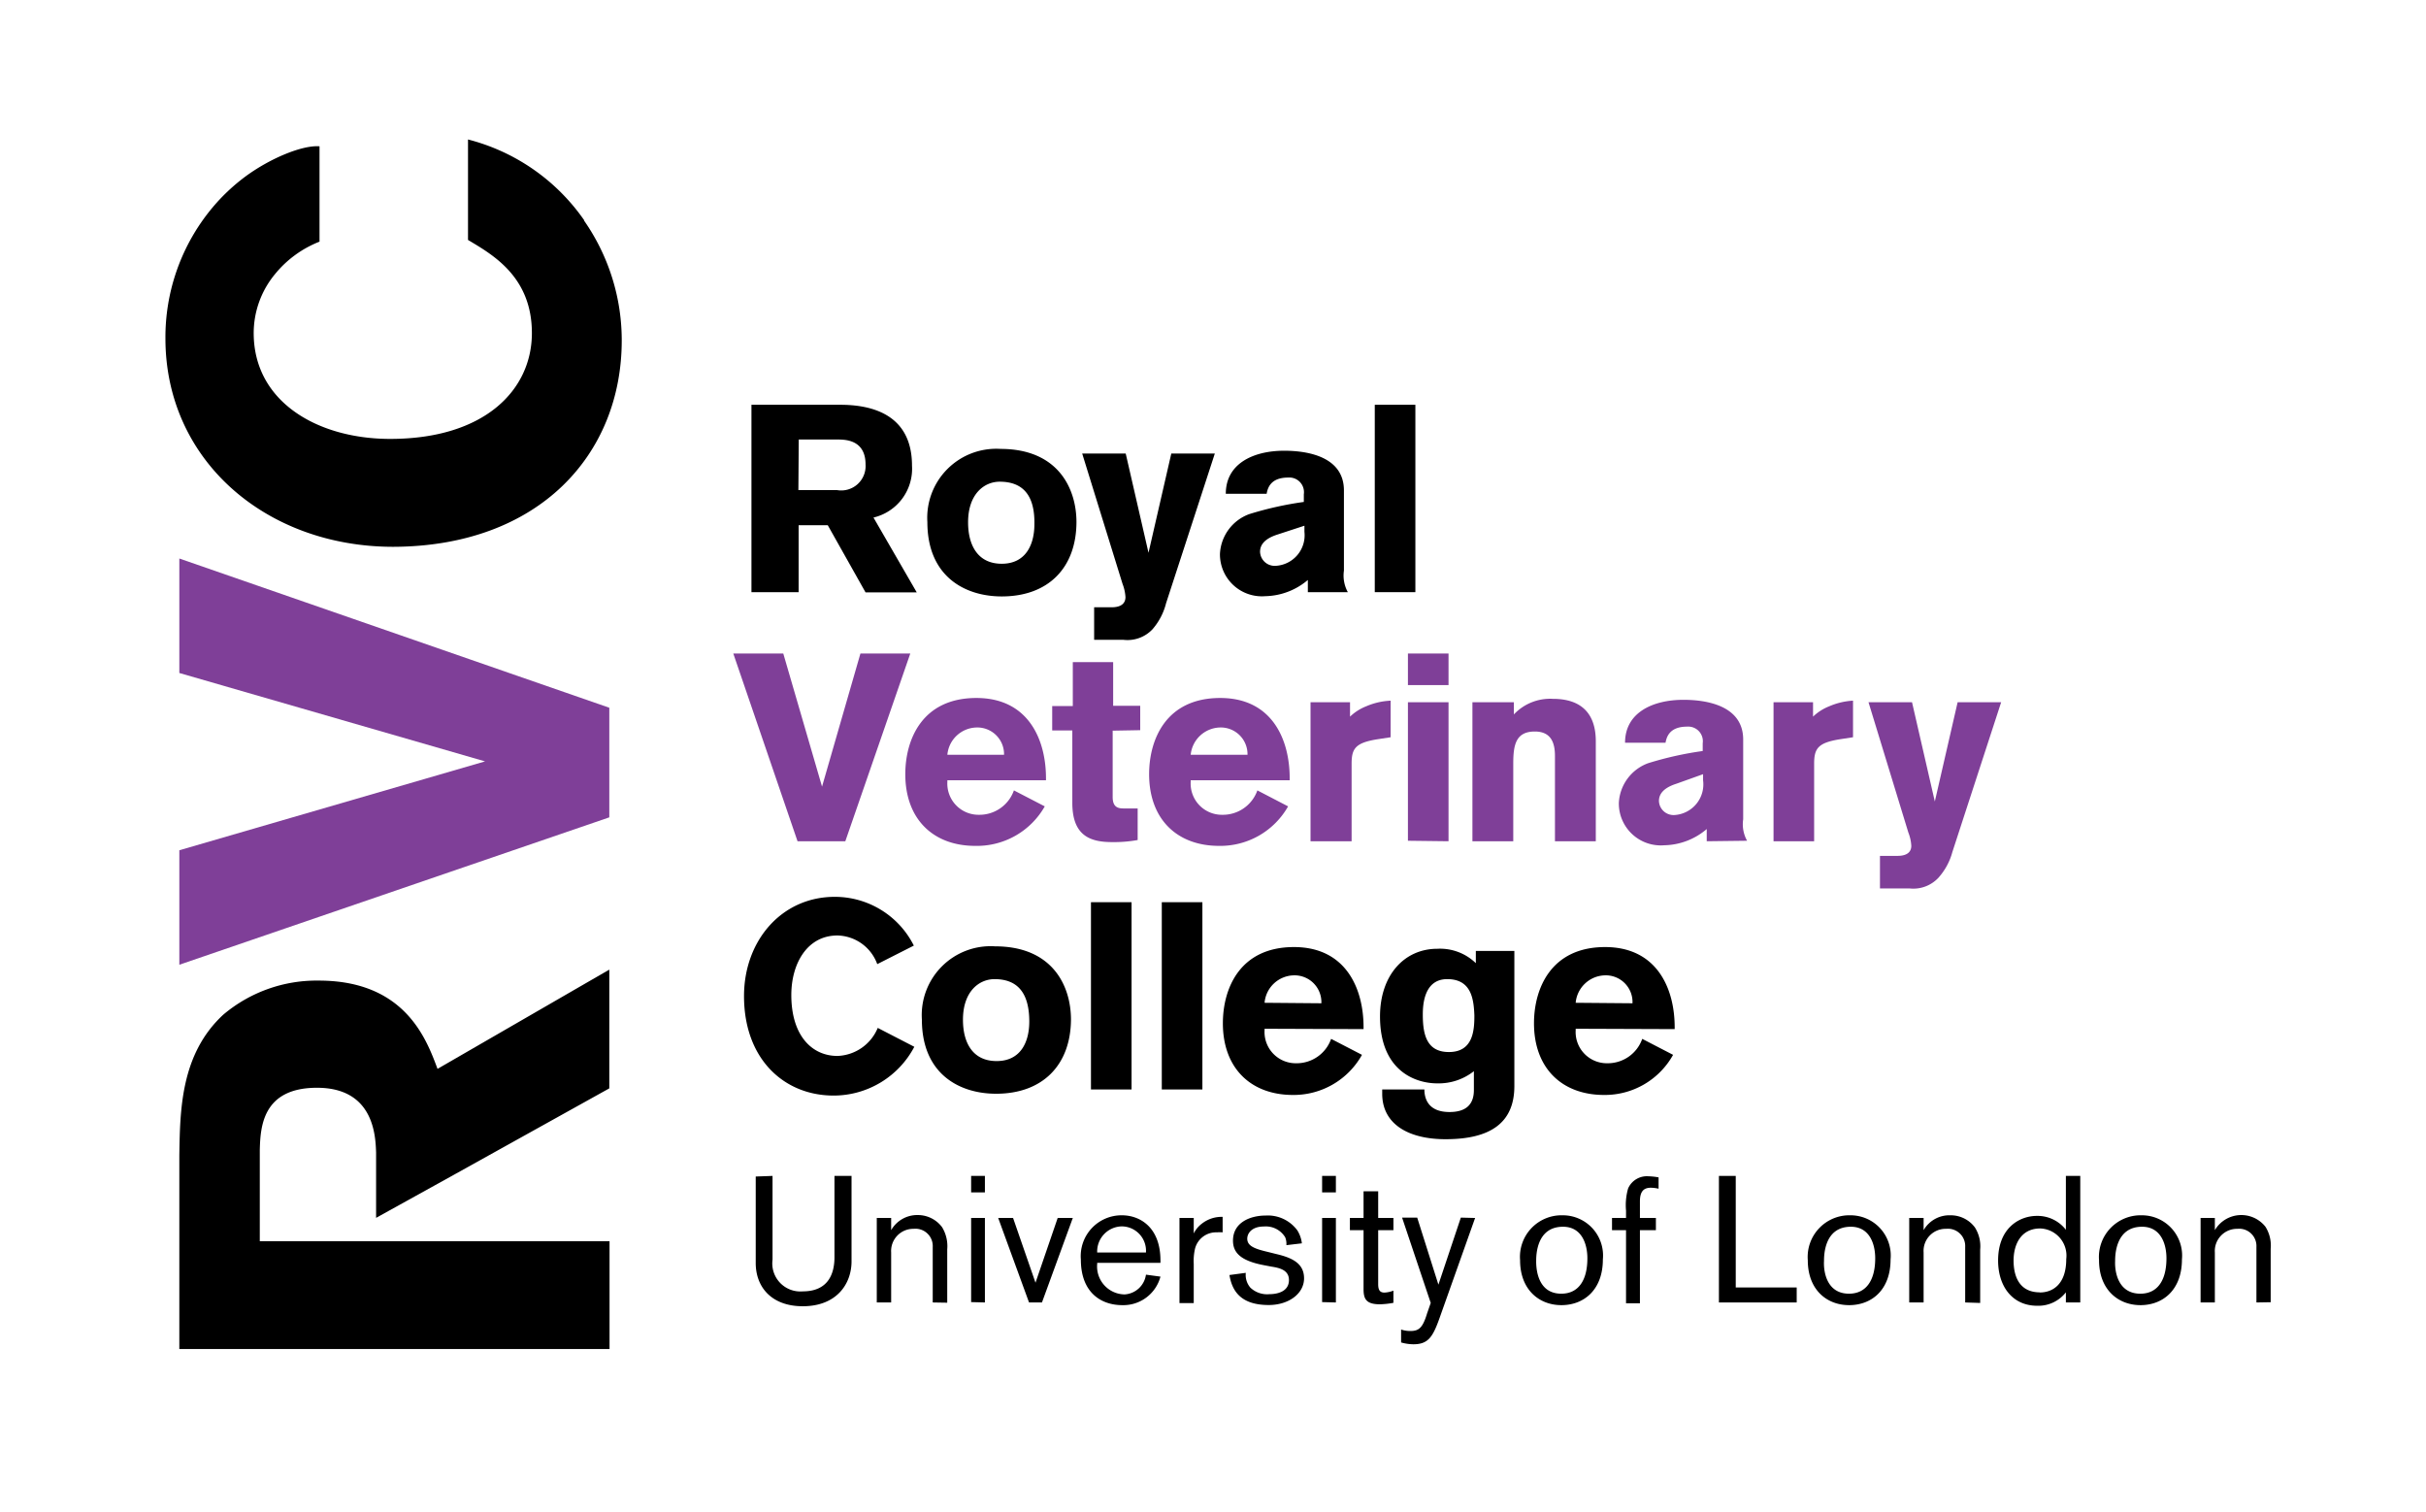 <svg id="Layer_1" data-name="Layer 1" xmlns="http://www.w3.org/2000/svg" viewBox="0 0 199 124"><defs><style>.cls-1{fill:#7f3f98;}.cls-2{fill:none;}</style></defs><title>RVC_Corporate_Logo</title><path d="M68.91,33.2c2.28,0,5.9.59,5.9,5a4.11,4.11,0,0,1-3.16,4.25l3.55,6.14H71L67.9,43.08H65.51v5.49H61.64V33.2Zm-3.42,7h3.18A2,2,0,0,0,71,38.1c0-2-1.61-2.05-2.28-2.05h-3.2Z"/><path d="M82.17,48.92c-3,0-6.1-1.62-6.1-6.1a5.66,5.66,0,0,1,6-6c4.77,0,6.23,3.31,6.23,6C88.29,46.56,86,48.92,82.17,48.92ZM82,39.51c-1.26,0-2.59,1-2.59,3.33,0,1.89.8,3.4,2.76,3.4s2.68-1.55,2.68-3.25C84.89,40.58,83.87,39.51,82,39.51Z"/><path d="M99.65,37.2l-4,12.28a5.19,5.19,0,0,1-1.11,2.13,2.82,2.82,0,0,1-2.38.87H89.75V49.81h1.44c.91,0,1.13-.44,1.13-.83a3.59,3.59,0,0,0-.24-1.09L88.77,37.2h3.57l1.87,8.14,1.87-8.14Z"/><path d="M107.28,48.57v-1a5.56,5.56,0,0,1-3.49,1.33,3.44,3.44,0,0,1-3.72-3.46,3.66,3.66,0,0,1,2.4-3.27,27.94,27.94,0,0,1,4.48-1v-.63a1.2,1.2,0,0,0-1.28-1.37c-1.42,0-1.68.82-1.77,1.33h-3.35c0-2.51,2.31-3.53,4.79-3.53,2,0,4.9.52,4.9,3.26V46.8a2.83,2.83,0,0,0,.32,1.77Zm-2.48-4.73c-1.16.37-1.44.92-1.44,1.42a1.2,1.2,0,0,0,1.28,1.15A2.51,2.51,0,0,0,107,43.62v-.5Z"/><path d="M112.77,48.57V33.2h3.33V48.57Z"/><path class="cls-1" d="M69.34,69H65.42L60.15,53.6h4.1l3.18,10.92L70.58,53.6h4.09Z"/><path class="cls-1" d="M77.71,64v.13a2.56,2.56,0,0,0,2.59,2.7,3,3,0,0,0,2.87-2l2.53,1.31A6.4,6.4,0,0,1,80,69.38c-3.46,0-5.74-2.2-5.74-5.88,0-2.85,1.39-6.25,5.83-6.25,4.27,0,5.71,3.42,5.71,6.58V64Zm4.65-2.09a2.19,2.19,0,0,0-2.26-2.24,2.46,2.46,0,0,0-2.39,2.24Z"/><path class="cls-1" d="M91.27,59.93v5.44c0,.76.35.94.87.94l1.18,0v2.59a10.92,10.92,0,0,1-2.11.17c-1.83,0-3.25-.56-3.25-3.22V59.91H86.31v-2H88V54.31h3.31v3.58h2.22v2Z"/><path class="cls-1" d="M97.67,64v.13a2.56,2.56,0,0,0,2.59,2.7,3,3,0,0,0,2.88-2l2.52,1.31A6.39,6.39,0,0,1,100,69.38c-3.46,0-5.74-2.2-5.74-5.88,0-2.85,1.39-6.25,5.83-6.25,4.27,0,5.7,3.42,5.7,6.58V64Zm4.66-2.09a2.19,2.19,0,0,0-2.26-2.24,2.48,2.48,0,0,0-2.4,2.24Z"/><path class="cls-1" d="M110.74,57.6v1.18a4.08,4.08,0,0,1,1.33-.85,5.7,5.7,0,0,1,2-.46v3l-1.11.17c-1.77.29-2.09.75-2.09,2V69H107.5V57.6Z"/><path class="cls-1" d="M115.49,56.19V53.6h3.33v2.59Zm0,12.77V57.6h3.33V69Z"/><path class="cls-1" d="M127.55,69V62c0-1.06-.31-2-1.65-2-1.55,0-1.77,1.08-1.77,2.61V69h-3.35V57.6h3.4v1a4.08,4.08,0,0,1,3.2-1.28c2.3,0,3.52,1.17,3.52,3.48V69Z"/><path class="cls-1" d="M140,69v-1a5.51,5.51,0,0,1-3.49,1.33,3.44,3.44,0,0,1-3.72-3.46,3.66,3.66,0,0,1,2.4-3.27,27.94,27.94,0,0,1,4.48-1v-.63a1.2,1.2,0,0,0-1.28-1.37c-1.42,0-1.68.82-1.77,1.32H133.3c0-2.5,2.31-3.52,4.79-3.52,2,0,4.9.52,4.9,3.26V67.2a2.77,2.77,0,0,0,.32,1.76Zm-2.48-4.72c-1.16.37-1.44.92-1.44,1.42a1.2,1.2,0,0,0,1.28,1.15A2.52,2.52,0,0,0,139.7,64v-.5Z"/><path class="cls-1" d="M148.72,57.6v1.18a4.08,4.08,0,0,1,1.33-.85,5.7,5.7,0,0,1,1.95-.46v3l-1.11.17c-1.76.29-2.08.75-2.08,2V69h-3.33V57.6Z"/><path class="cls-1" d="M164.15,57.6l-4,12.28A5.19,5.19,0,0,1,159,72a2.81,2.81,0,0,1-2.37.87h-2.42V70.2h1.44c.91,0,1.13-.43,1.13-.82a3.48,3.48,0,0,0-.24-1.09L153.27,57.6h3.57l1.87,8.14,1.87-8.14Z"/><path d="M75,85.86a7.49,7.49,0,0,1-6.62,4c-4.07,0-7.35-3-7.35-8.16,0-4.55,3.09-8.14,7.44-8.14a7.25,7.25,0,0,1,6.49,4l-3,1.52a3.56,3.56,0,0,0-3.27-2.35c-2.48,0-3.78,2.31-3.78,4.88,0,3.37,1.72,5,3.78,5A3.72,3.72,0,0,0,72,84.31Z"/><path d="M81.71,89.71c-3,0-6.09-1.61-6.09-6.09a5.65,5.65,0,0,1,6-6c4.77,0,6.23,3.31,6.23,6C87.83,87.36,85.52,89.71,81.71,89.71Zm-.13-9.4c-1.26,0-2.59,1-2.59,3.33,0,1.89.8,3.39,2.76,3.39s2.68-1.54,2.68-3.24C84.43,81.37,83.41,80.31,81.58,80.31Z"/><path d="M89.49,89.36V74h3.33V89.36Z"/><path d="M95.3,89.36V74h3.33V89.36Z"/><path d="M103.73,84.38v.13a2.56,2.56,0,0,0,2.59,2.7,3,3,0,0,0,2.87-2l2.53,1.31a6.42,6.42,0,0,1-5.66,3.29c-3.46,0-5.75-2.2-5.75-5.88,0-2.85,1.39-6.25,5.83-6.25,4.27,0,5.71,3.42,5.71,6.57v.16Zm4.66-2.09A2.2,2.2,0,0,0,106.12,80a2.46,2.46,0,0,0-2.39,2.25Z"/><path d="M124.22,78V89.08c0,3-1.94,4.36-5.64,4.36-3.07,0-5.2-1.25-5.2-3.73v-.35h3.46c0,.76.32,1.85,2.06,1.85,1.24,0,2-.52,2-1.8V87.86a4.67,4.67,0,0,1-3,1c-1.85,0-4.7-1.07-4.7-5.49,0-3.39,2-5.55,4.7-5.55A4.22,4.22,0,0,1,121.06,79V78Zm-5.51,2.31c-1.94,0-2,2.2-2,2.91,0,1.62.31,3.07,2.14,3.07,2,0,2.09-1.8,2.09-3C120.89,81.9,120.67,80.31,118.71,80.31Z"/><path d="M129.25,84.38v.13a2.56,2.56,0,0,0,2.59,2.7,3,3,0,0,0,2.87-2l2.53,1.31a6.41,6.41,0,0,1-5.66,3.29c-3.46,0-5.75-2.2-5.75-5.88,0-2.85,1.4-6.25,5.83-6.25,4.27,0,5.71,3.42,5.71,6.57v.16Zm4.66-2.09A2.19,2.19,0,0,0,131.64,80a2.47,2.47,0,0,0-2.39,2.25Z"/><path d="M63.37,96.45v6.87a2.3,2.3,0,0,0,2.48,2.6c2,0,2.6-1.33,2.6-2.8V96.45h1.4v7c0,1.89-1.25,3.69-4,3.69-2.59,0-3.86-1.6-3.86-3.54v-7.1Z"/><path d="M76.51,106.83v-4.55a1.42,1.42,0,0,0-1.57-1.49,1.82,1.82,0,0,0-1.84,1.94v4.1H71.92V99.9H73.1v1a2.46,2.46,0,0,1,2.18-1.24,2.48,2.48,0,0,1,2,1,3,3,0,0,1,.42,1.81v4.38Z"/><path d="M79.66,97.8V96.45h1.13V97.8Zm0,9V99.9h1.13v6.93Z"/><path d="M85.47,106.83H84.41L81.88,99.9H83.1l1.84,5.31,1.82-5.31H88Z"/><path d="M90,103.67a2.29,2.29,0,0,0,2.25,2.5A1.88,1.88,0,0,0,94,104.55l1.19.16a3.15,3.15,0,0,1-3.13,2.34c-1.71,0-3.4-1-3.4-3.75a3.35,3.35,0,0,1,3.36-3.62c1.51,0,3.17,1,3.17,3.71v.19H90Zm4-.94a2,2,0,0,0-2-2.14,2.06,2.06,0,0,0-2,2.14Z"/><path d="M97.92,99.9v1.27a2.26,2.26,0,0,1,.65-.79,2.61,2.61,0,0,1,1.72-.57v1.27a2.4,2.4,0,0,0-.46,0,1.78,1.78,0,0,0-1.8,1.32,4.49,4.49,0,0,0-.11,1.27v3.21H96.75V99.9Z"/><path d="M102.19,104.4a1.6,1.6,0,0,0,.38,1.22,2,2,0,0,0,1.56.53c.57,0,1.6-.17,1.6-1.16,0-.84-.81-1-1.44-1.1l-.68-.13c-1.89-.37-2.47-1.05-2.47-2,0-1.51,1.44-2.06,2.69-2.06a3,3,0,0,1,2.59,1.22,2.55,2.55,0,0,1,.37,1.06l-1.27.15a1.46,1.46,0,0,0-.1-.65,1.86,1.86,0,0,0-1.75-.88c-1,0-1.36.57-1.36,1,0,.6.61.83,1.67,1.08l.68.17c1.29.3,2.31.75,2.31,2s-1.25,2.19-2.9,2.19c-2.24,0-3-1.1-3.22-2.46Z"/><path d="M108.45,97.8V96.45h1.13V97.8Zm0,9V99.9h1.13v6.93Z"/><path d="M113.05,105.33c0,.5.15.69.52.69a2.34,2.34,0,0,0,.73-.16v1a6.85,6.85,0,0,1-1.11.12c-1.15,0-1.34-.46-1.34-1.25v-4.83h-1.12v-1h1.12V97.71h1.2V99.9h1.25v1h-1.25Z"/><path d="M121,99.9l-2.91,8.19c-.56,1.58-.94,2.17-2.16,2.17a3.8,3.8,0,0,1-1-.15v-1.06a2.3,2.3,0,0,0,.78.12c.69,0,1-.28,1.35-1.44l.3-.86-2.35-7h1.24l1.74,5.5,1.84-5.5Z"/><path d="M128.18,99.68a3.3,3.3,0,0,1,3.3,3.62c0,2.49-1.55,3.75-3.4,3.75s-3.39-1.29-3.39-3.68A3.41,3.41,0,0,1,128.18,99.68Zm-.11,6.43c1.41,0,2.14-1.1,2.14-2.9,0-1.19-.47-2.59-2-2.59-2.19,0-2.2,2.37-2.2,2.81C126,104.26,126.22,106.11,128.07,106.11Z"/><path d="M135.83,99.9v1h-1.31v6h-1.14v-6h-1.15v-1h1.15v-.6a5,5,0,0,1,.17-1.82,1.68,1.68,0,0,1,1.65-1,5.35,5.35,0,0,1,.85.09v.93a3,3,0,0,0-.64-.08c-.61,0-.89.34-.89,1.12V99.9Z"/><path d="M141,106.83V96.45h1.38v9.15h5v1.23Z"/><path d="M151.79,99.68a3.3,3.3,0,0,1,3.29,3.62c0,2.49-1.54,3.75-3.4,3.75s-3.39-1.29-3.39-3.68A3.42,3.42,0,0,1,151.79,99.68Zm-.12,6.43c1.41,0,2.15-1.1,2.15-2.9,0-1.19-.47-2.59-2-2.59-2.19,0-2.2,2.37-2.2,2.81C149.57,104.26,149.82,106.11,151.67,106.11Z"/><path d="M161.2,106.83v-4.55a1.42,1.42,0,0,0-1.57-1.49,1.81,1.81,0,0,0-1.84,1.94v4.1h-1.18V99.9h1.18v1A2.44,2.44,0,0,1,160,99.68a2.47,2.47,0,0,1,2,1,2.89,2.89,0,0,1,.43,1.81v4.38Z"/><path d="M169.46,106.83V106a2.86,2.86,0,0,1-2.36,1.1c-2,0-3.2-1.56-3.2-3.71,0-2.69,1.77-3.66,3.18-3.66a2.93,2.93,0,0,1,2.38,1.14V96.45h1.18v10.38Zm-2.13-.82c1,0,2.16-.62,2.16-2.74a2.23,2.23,0,0,0-2.13-2.51c-1.59,0-2.19,1.32-2.19,2.63S165.65,106,167.33,106Z"/><path d="M175.68,99.68a3.3,3.3,0,0,1,3.3,3.62c0,2.49-1.55,3.75-3.4,3.75s-3.4-1.29-3.4-3.68A3.42,3.42,0,0,1,175.68,99.68Zm-.11,6.43c1.41,0,2.14-1.1,2.14-2.9,0-1.19-.47-2.59-2-2.59-2.19,0-2.21,2.37-2.21,2.81C173.46,104.26,173.71,106.11,175.57,106.11Z"/><path d="M185.09,106.83v-4.55a1.42,1.42,0,0,0-1.57-1.49,1.82,1.82,0,0,0-1.84,1.94v4.1h-1.17V99.9h1.17v1a2.52,2.52,0,0,1,4.15-.28,2.89,2.89,0,0,1,.43,1.81v4.38Z"/><polyline class="cls-1" points="14.71 55.2 14.71 45.81 49.98 58.05 49.98 67.04 14.71 79.13 14.71 69.74 39.79 62.45 14.71 55.2"/><path d="M21.31,101.81V94.32c.05-1.85.2-5.1,4.69-5.1,4.7,0,4.8,4,4.85,5.29v5.38l6.54-3.62h0l12.59-7V79.53L35.89,87.67c-.9-2.4-2.64-7.24-9.74-7.24a11.86,11.86,0,0,0-7.84,2.8c-3.5,3.24-3.54,7.84-3.6,11.54v15.88H50v-8.84H21.31"/><path d="M47.93,18.08a16.62,16.62,0,0,0-9.54-6.64v8.24c2,1.2,5.24,3,5.24,7.64S39.79,36,32,36c-5.89,0-11.19-3-11.19-8.69a7.6,7.6,0,0,1,1.76-4.84,8.9,8.9,0,0,1,3.64-2.65V12c-1.43-.11-4.07,1-6.07,2.47h0a15.93,15.93,0,0,0-3.07,3,16.57,16.57,0,0,0-3.5,10.29c0,10,8.25,17.09,18.69,17.09C44.23,44.81,51,37.26,51,27.92a17.16,17.16,0,0,0-3.1-9.84"/><rect class="cls-2" width="199" height="124"/></svg>
